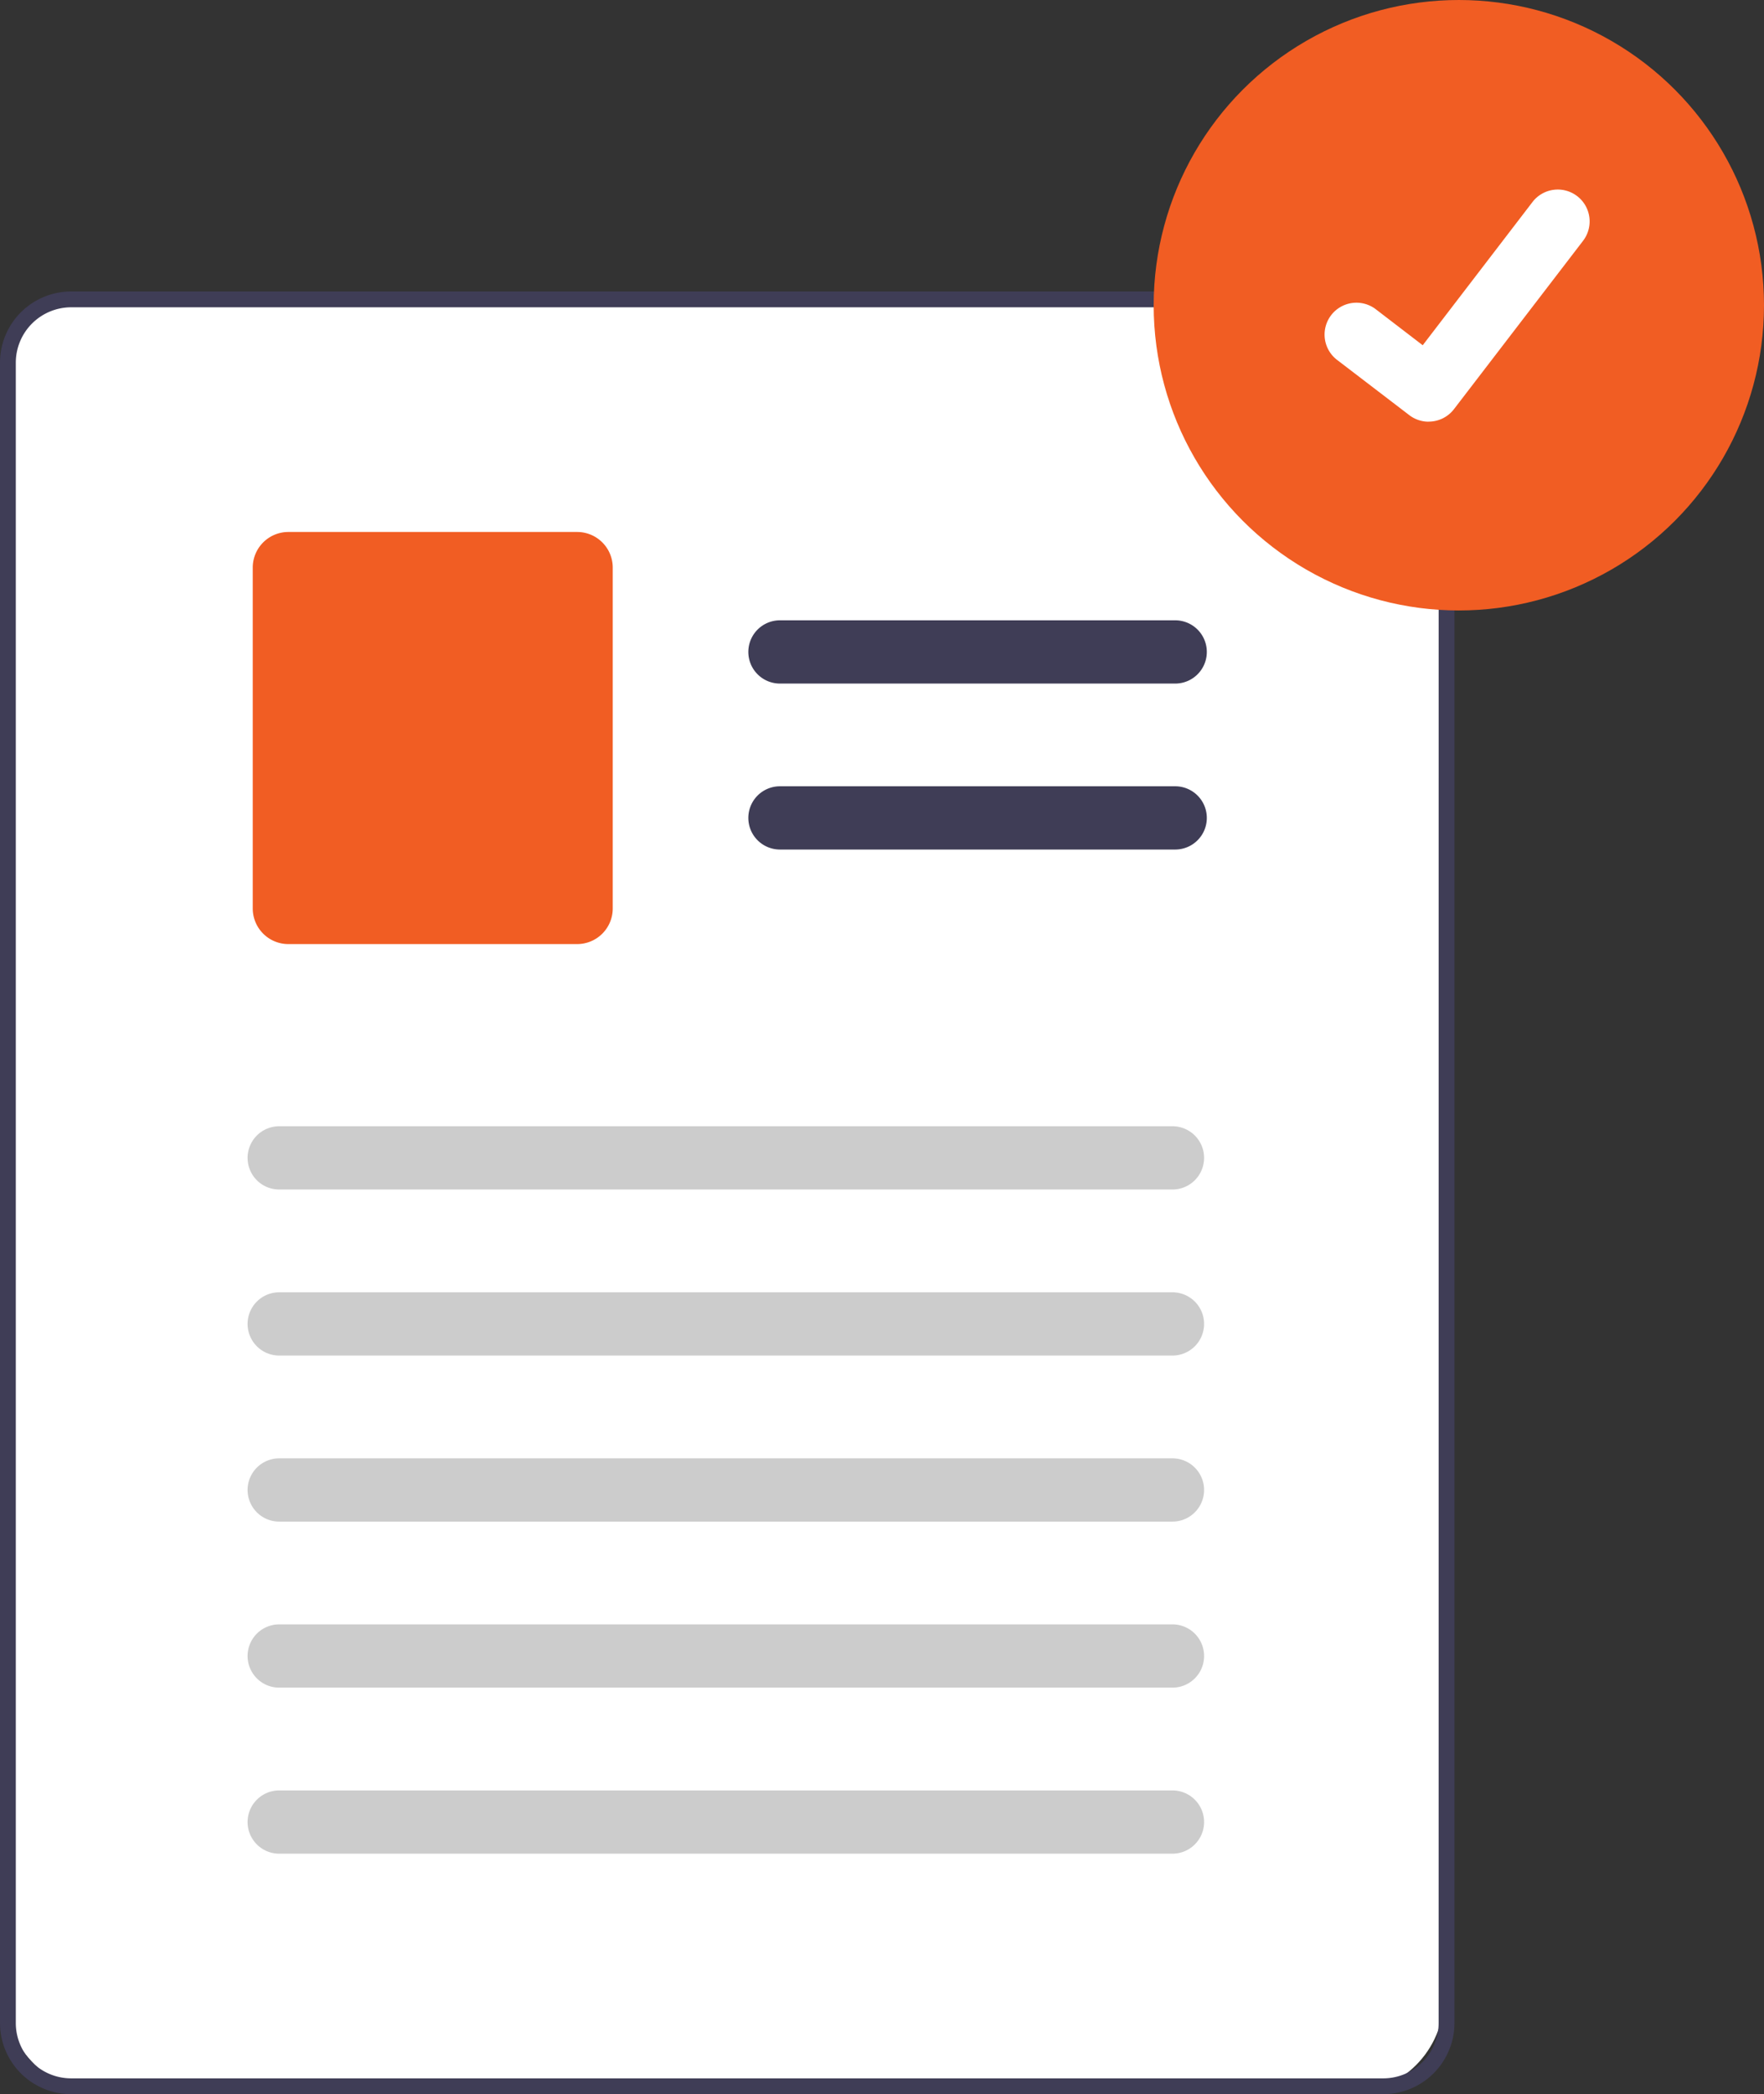 <svg xmlns="http://www.w3.org/2000/svg" width="111.073" height="131.832" viewBox="0 0 111.073 131.832"><rect x="0" y="0" width="111.073" height="131.832" fill="#333333" stroke="none"/><rect width="90.678" height="113.347" rx="6" transform="translate(0.238 18.418)" fill="#fff"/><path d="M390.342,234.923a4.526,4.526,0,0,0-4.139-2.769H303.58a4.481,4.481,0,0,0-4.479,4.479V341.157a4.481,4.481,0,0,0,4.479,4.479h82.625a4.485,4.485,0,0,0,4.479-4.479V236.632a4.4,4.4,0,0,0-.34-1.709Zm-.655,106.234a3.488,3.488,0,0,1-3.484,3.484H303.58a3.485,3.485,0,0,1-3.484-3.483V236.633a3.489,3.489,0,0,1,3.484-3.484h82.625a3.5,3.5,0,0,1,3.234,2.192,3.863,3.863,0,0,1,.131.393,3.456,3.456,0,0,1,.119.9Z" transform="translate(-299.101 -213.804)" fill="#3f3d56"/><path d="M458.623,294.4H433.736a1.991,1.991,0,0,1,0-3.982h24.887a1.991,1.991,0,0,1,0,3.982Z" transform="translate(-384.625 -251.368)" fill="#3f3d56"/><path d="M458.623,323.819H433.736a1.991,1.991,0,0,1,0-3.982h24.887a1.991,1.991,0,0,1,0,3.982Z" transform="translate(-384.625 -270.339)" fill="#3f3d56"/><path d="M364.328,300.715H346.141a2.242,2.242,0,0,1-2.24-2.24V277.012a2.242,2.242,0,0,1,2.24-2.24h18.187a2.242,2.242,0,0,1,2.24,2.24v21.462A2.242,2.242,0,0,1,364.328,300.715Z" transform="translate(-327.986 -241.283)" fill="#f15d23"/><path d="M401.223,384.068H344.978a1.991,1.991,0,0,1,0-3.982h56.245a1.991,1.991,0,0,1,0,3.982Z" transform="translate(-327.397 -309.186)" fill="#ccc"/><path d="M401.223,413.492H344.978a1.991,1.991,0,0,1,0-3.982h56.245a1.991,1.991,0,0,1,0,3.982Z" transform="translate(-327.397 -328.157)" fill="#ccc"/><path d="M401.223,442.916H344.978a1.991,1.991,0,1,1,0-3.982h56.245a1.991,1.991,0,1,1,0,3.982Z" transform="translate(-327.397 -347.128)" fill="#ccc"/><path d="M401.223,472.34H344.978a1.991,1.991,0,0,1,0-3.982h56.245a1.991,1.991,0,0,1,0,3.982Z" transform="translate(-327.397 -366.1)" fill="#ccc"/><path d="M401.223,501.764H344.978a1.991,1.991,0,0,1,0-3.982h56.245a1.991,1.991,0,0,1,0,3.982Z" transform="translate(-327.397 -385.071)" fill="#ccc"/><circle cx="19.215" cy="19.215" r="19.215" transform="translate(72.643 0)" fill="#f15d23"/><path d="M540.485,228.7a1.993,1.993,0,0,1-1.2-.4l-.021-.016-4.516-3.454a2.007,2.007,0,1,1,2.442-3.185l2.925,2.243,6.912-9.017a2.006,2.006,0,0,1,2.812-.371h0l-.043.06.044-.06a2.008,2.008,0,0,1,.371,2.813l-8.13,10.6a2.007,2.007,0,0,1-1.6.783Z" transform="translate(-450.531 -202.154)" fill="#fff"/></svg>